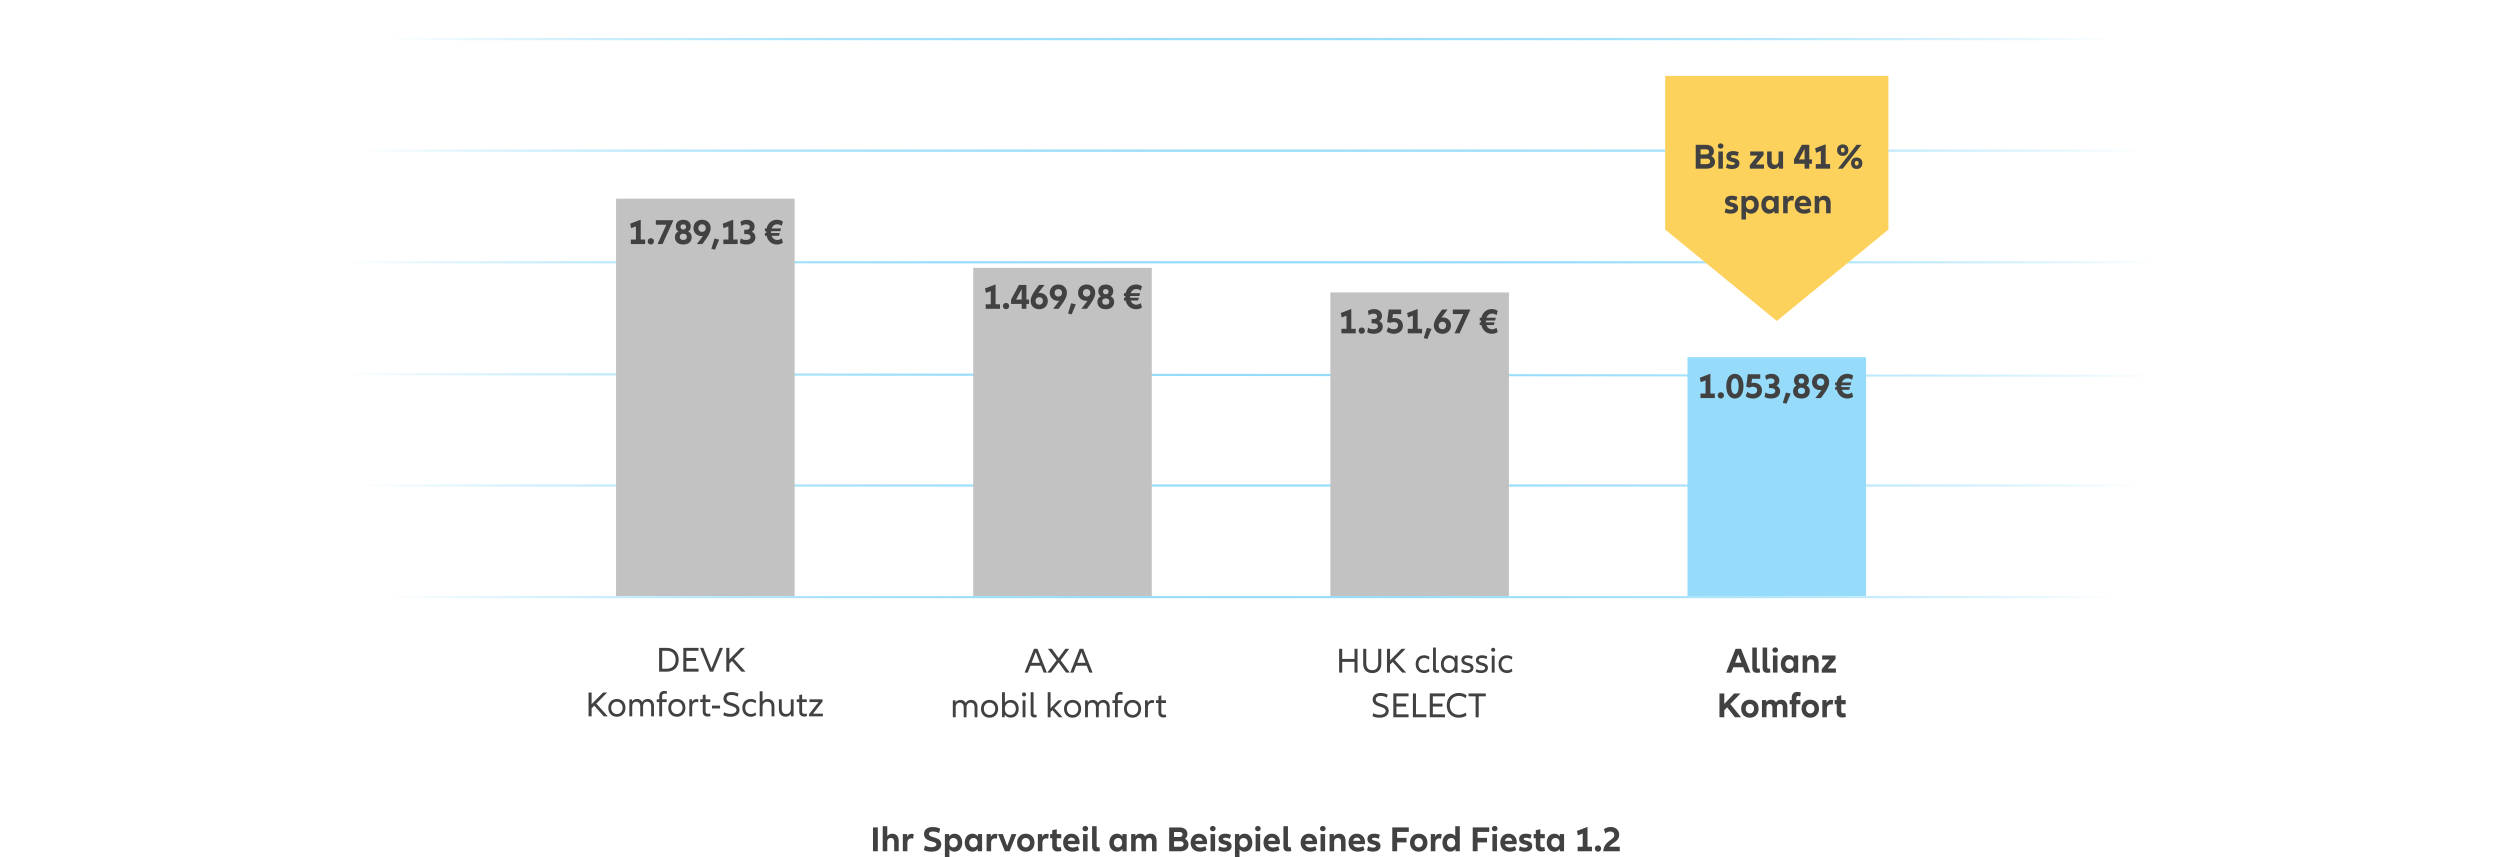<svg xmlns="http://www.w3.org/2000/svg" width="1120" height="384" xmlns:v="https://vecta.io/nano"><defs><radialGradient id="A" cx="561.5" cy="125.5" fx="561.5" fy="125.5" r="406.837" gradientUnits="userSpaceOnUse"><stop offset="0" stop-color="#96dcfa" stop-opacity=".15"/><stop offset="0" stop-color="#96dcfa" stop-opacity=".161"/><stop offset="0" stop-color="#96dcfa" stop-opacity=".197"/><stop offset="0" stop-color="#96dcfa" stop-opacity=".258"/><stop offset="0" stop-color="#96dcfa" stop-opacity=".345"/><stop offset="0" stop-color="#96dcfa" stop-opacity=".456"/><stop offset="0" stop-color="#96dcfa" stop-opacity=".594"/><stop offset="0" stop-color="#96dcfa" stop-opacity=".757"/><stop offset="0" stop-color="#96dcfa" stop-opacity=".941"/><stop offset="0" stop-color="#96dcfa"/><stop offset=".199" stop-color="#96dcfa" stop-opacity=".989"/><stop offset=".334" stop-color="#96dcfa" stop-opacity=".953"/><stop offset=".45" stop-color="#96dcfa" stop-opacity=".892"/><stop offset=".555" stop-color="#96dcfa" stop-opacity=".805"/><stop offset=".654" stop-color="#96dcfa" stop-opacity=".694"/><stop offset=".747" stop-color="#96dcfa" stop-opacity=".556"/><stop offset=".836" stop-color="#96dcfa" stop-opacity=".393"/><stop offset=".919" stop-color="#96dcfa" stop-opacity=".209"/><stop offset="1" stop-color="#96dcfa" stop-opacity="0"/></radialGradient><symbol id="B" viewBox="0 0 1123 369.039"><g stroke="none"><path d="M0 0h1123v1H0V0zm0 251h1123v-1H0v1zm0-100.04L1122.999 152v-.96L0 150v.96zM0 101h1123v-1H0v1zm0-50h1123v-1H0v1zm0 150h1123v-1H0v1z" fill="url(#A)"/><path d="M277 72h80v178h-80zm160 31h80v147h-80zm160 11h80v136h-80z" fill="#c2c2c2"/><path fill="#96dcfa" d="M757 143h80v107h-80z"/><g fill="#414141"><path d="M290.031 90.303v2.033h-6.418v-2.033h2.273v-5.891l-2.145.816-.432-2.001 4.594-1.76h.145v8.835h1.984zm1.15.817c0-.816.576-1.393 1.393-1.393.8 0 1.393.576 1.393 1.393a1.35 1.35 0 0 1-1.393 1.393c-.816 0-1.393-.592-1.393-1.393zm6.64 1.216h-2.241l3.938-8.644h-4.706v-2.033h7.875l-4.866 10.676zm13.042-3.089c0 2.001-1.424 3.281-3.746 3.281s-3.745-1.28-3.745-3.281c0-1.072.448-2.017 1.601-2.529-.849-.512-1.185-1.345-1.185-2.257 0-1.809 1.216-2.978 3.329-2.978s3.33 1.168 3.33 2.978c0 .912-.336 1.745-1.185 2.257 1.152.512 1.601 1.457 1.601 2.529zm-2.161-.144c0-.864-.576-1.393-1.585-1.393s-1.584.528-1.584 1.393c0 .896.592 1.393 1.584 1.393s1.585-.496 1.585-1.393zm-2.817-4.434c0 .704.448 1.136 1.232 1.136s1.233-.432 1.233-1.136c0-.72-.433-1.152-1.233-1.152s-1.232.432-1.232 1.152zm13.474.512c0 2.065-1.409 4.114-3.713 7.155h-2.465l2.769-3.618a3 3 0 0 1-.544.048c-2.209 0-3.713-1.473-3.713-3.585 0-2.193 1.568-3.713 3.841-3.713s3.826 1.521 3.826 3.713zm-3.841 1.681c.992 0 1.665-.688 1.665-1.681 0-.977-.672-1.681-1.665-1.681-.977 0-1.649.704-1.649 1.681 0 .992.672 1.681 1.649 1.681zm4.174 7.603l1.408-4.61 2.097.496-1.873 4.498-1.632-.384zm11.779-4.162v2.033h-6.418v-2.033h2.273v-5.891l-2.145.816-.432-2.001 4.594-1.76h.145v8.835h1.984zm7.936-.992c0 1.969-1.601 3.217-4.066 3.217-1.152 0-2.128-.24-2.897-.72l.4-2.017c.576.432 1.36.704 2.369.704 1.265 0 2.017-.48 2.017-1.312s-.736-1.329-2.033-1.329h-.784v-1.92h.784c1.089 0 1.681-.448 1.681-1.201s-.592-1.216-1.585-1.216c-.88 0-1.633.304-2.177.704l-.384-1.889c.769-.544 1.777-.849 2.817-.849 2.081 0 3.505 1.201 3.505 3.042 0 .96-.384 1.809-1.312 2.305 1.2.496 1.665 1.441 1.665 2.481zm11.8.48l.528 1.937c-.688.512-1.601.8-2.625.8-2.353 0-4.129-1.488-4.674-3.889h-.768V87.39h.608c-.016-.128-.016-.256-.016-.384l.016-.416h-.608v-1.249h.768c.561-2.401 2.321-3.874 4.674-3.874 1.024 0 1.937.288 2.625.816l-.528 1.921c-.592-.464-1.297-.704-2.017-.704-1.185 0-2.065.688-2.481 1.841h4.194l-.336 1.249h-4.113c-.016.128-.016.272-.016.416l.016.384h3.89l-.353 1.249h-3.297c.417 1.168 1.312 1.856 2.497 1.856.705 0 1.425-.256 2.017-.704zm97.796 29.512v2.033h-6.418v-2.033h2.273v-5.891l-2.145.816-.432-2.001 4.594-1.76h.144v8.835h1.985zm1.31.817c0-.816.576-1.393 1.393-1.393.8 0 1.393.576 1.393 1.393a1.35 1.35 0 0 1-1.393 1.393c-.816 0-1.393-.592-1.393-1.393zm11.714-2.914v1.953h-1.2v2.177h-2.113v-2.177h-4.754v-1.953l3.521-6.546h3.346v6.546h1.2zm-3.313 0V112.5l-2.529 4.706h2.529zm11.698.609c0 2.193-1.569 3.713-3.842 3.713s-3.825-1.521-3.825-3.713c0-2.065 1.408-4.114 3.713-7.155h2.465l-2.769 3.617a2.99 2.99 0 0 1 .544-.048c2.208 0 3.713 1.473 3.713 3.585zm-2.177 0c0-.992-.672-1.681-1.649-1.681-.992 0-1.665.688-1.665 1.681 0 .977.672 1.681 1.665 1.681.977 0 1.649-.704 1.649-1.681zm10.737-3.634c0 2.065-1.409 4.114-3.713 7.155h-2.465l2.769-3.618a3 3 0 0 1-.544.048c-2.209 0-3.713-1.473-3.713-3.585 0-2.193 1.568-3.713 3.841-3.713s3.826 1.521 3.826 3.713zm-3.841 1.681c.992 0 1.665-.688 1.665-1.681 0-.977-.672-1.681-1.665-1.681-.977 0-1.649.704-1.649 1.681 0 .992.672 1.681 1.649 1.681zm4.333 7.603l1.408-4.61 2.097.496-1.873 4.498-1.632-.384zm12.18-9.284c0 2.065-1.409 4.114-3.714 7.155h-2.465l2.769-3.618a3 3 0 0 1-.544.048c-2.209 0-3.713-1.473-3.713-3.585 0-2.193 1.568-3.713 3.841-3.713s3.826 1.521 3.826 3.713zm-3.842 1.681c.992 0 1.665-.688 1.665-1.681 0-.977-.672-1.681-1.665-1.681-.977 0-1.649.704-1.649 1.681 0 .992.672 1.681 1.649 1.681zm12.338 2.385c0 2.001-1.424 3.281-3.746 3.281s-3.745-1.28-3.745-3.281c0-1.072.448-2.017 1.601-2.529-.849-.512-1.185-1.345-1.185-2.257 0-1.809 1.216-2.978 3.329-2.978s3.33 1.168 3.33 2.978c0 .912-.336 1.745-1.185 2.257 1.152.512 1.601 1.457 1.601 2.529zm-2.161-.144c0-.864-.576-1.393-1.585-1.393s-1.584.528-1.584 1.393c0 .896.592 1.393 1.584 1.393s1.585-.496 1.585-1.393zm-2.817-4.434c0 .704.448 1.136 1.232 1.136s1.233-.432 1.233-1.136c0-.72-.433-1.152-1.233-1.152s-1.232.432-1.232 1.152zm16.914 5.122l.528 1.937c-.688.512-1.601.8-2.625.8-2.353 0-4.129-1.488-4.674-3.889h-.768v-1.249h.608c-.016-.128-.016-.256-.016-.384l.016-.416h-.608v-1.249h.768c.561-2.401 2.321-3.874 4.674-3.874 1.024 0 1.937.288 2.625.816l-.528 1.921c-.592-.464-1.297-.704-2.017-.704-1.185 0-2.065.688-2.481 1.841h4.194l-.336 1.249h-4.113c-.016.128-.016.272-.016.416l.016.384h3.89l-.353 1.249h-3.297c.417 1.168 1.312 1.856 2.497 1.856.705 0 1.425-.256 2.017-.704zm96.296 11.512v2.033h-6.418v-2.033h2.273v-5.891l-2.145.816-.432-2.001 4.594-1.76h.144v8.835h1.985zm1.309.817c0-.816.576-1.393 1.393-1.393.8 0 1.393.576 1.393 1.393a1.35 1.35 0 0 1-1.393 1.393c-.816 0-1.393-.592-1.393-1.393zm10.786-1.809c0 1.969-1.601 3.217-4.066 3.217-1.152 0-2.128-.24-2.897-.72l.4-2.017c.576.432 1.36.704 2.369.704 1.265 0 2.017-.48 2.017-1.312s-.736-1.329-2.033-1.329h-.784v-1.92h.784c1.089 0 1.681-.448 1.681-1.201s-.592-1.216-1.585-1.216c-.88 0-1.633.304-2.177.704l-.384-1.889c.769-.544 1.777-.849 2.817-.849 2.081 0 3.505 1.201 3.505 3.042 0 .96-.384 1.809-1.312 2.305 1.2.496 1.665 1.441 1.665 2.481zm1.71 2.145l.784-1.937c.704.641 1.537.96 2.417.96 1.216 0 1.953-.624 1.953-1.648 0-.993-.656-1.537-1.937-1.537-.625 0-1.073.128-1.585.384l-1.36-.432.704-5.586h5.586v2.033h-3.697l-.256 1.921c.304-.096.656-.128 1.024-.128 2.193 0 3.698 1.376 3.698 3.409 0 2.145-1.665 3.633-4.034 3.633-1.249 0-2.385-.368-3.297-1.072zm15.923-1.153v2.033h-6.418v-2.033h2.273v-5.891l-2.145.816-.432-2.001 4.594-1.76h.145v8.835h1.984zm.733 4.162l1.408-4.61 2.097.496-1.873 4.498-1.632-.384zm12.195-5.65c0 2.193-1.569 3.713-3.842 3.713s-3.825-1.521-3.825-3.713c0-2.065 1.408-4.114 3.713-7.155h2.465l-2.769 3.617a2.99 2.99 0 0 1 .544-.048c2.208 0 3.713 1.473 3.713 3.585zm-2.177 0c0-.992-.672-1.681-1.649-1.681-.992 0-1.665.688-1.665 1.681 0 .977.672 1.681 1.665 1.681.977 0 1.649-.704 1.649-1.681zm6.03 3.521h-2.241l3.938-8.644h-4.706v-2.033h7.875l-4.866 10.676zm16.562-2.545l.528 1.937c-.688.512-1.601.8-2.625.8-2.353 0-4.129-1.488-4.674-3.889h-.768v-1.249h.608c-.016-.128-.016-.256-.016-.384l.016-.416h-.608v-1.249h.768c.561-2.401 2.321-3.874 4.674-3.874 1.024 0 1.937.288 2.625.816l-.528 1.921c-.592-.464-1.297-.704-2.017-.704-1.185 0-2.065.688-2.481 1.841h4.194l-.336 1.249h-4.113c-.016.128-.016.272-.016.416l.016.384h3.89l-.353 1.249h-3.297c.417 1.168 1.312 1.856 2.497 1.856.705 0 1.425-.256 2.017-.704zm97.794 29.512v2.033h-6.418v-2.033h2.273v-5.891l-2.145.816-.432-2.001 4.594-1.76h.145v8.835h1.984zm1.31.817c0-.816.576-1.393 1.393-1.393.8 0 1.393.576 1.393 1.393a1.35 1.35 0 0 1-1.393 1.393c-.816 0-1.393-.592-1.393-1.393zm3.84-4.114c0-3.377 1.457-5.522 3.841-5.522s3.842 2.145 3.842 5.522-1.457 5.522-3.842 5.522-3.841-2.145-3.841-5.522zm5.506 0c0-2.193-.592-3.489-1.665-3.489s-1.665 1.296-1.665 3.489.592 3.489 1.665 3.489 1.665-1.296 1.665-3.489zm3.15 4.45l.784-1.937c.704.641 1.537.96 2.417.96 1.216 0 1.953-.624 1.953-1.648 0-.993-.656-1.537-1.937-1.537-.625 0-1.073.128-1.585.384l-1.36-.432.704-5.586h5.586v2.033h-3.697l-.256 1.921c.304-.096.656-.128 1.024-.128 2.193 0 3.698 1.376 3.698 3.409 0 2.145-1.665 3.633-4.034 3.633-1.249 0-2.385-.368-3.297-1.072zm15.442-2.145c0 1.969-1.601 3.217-4.066 3.217-1.152 0-2.128-.24-2.897-.72l.4-2.017c.576.432 1.36.704 2.369.704 1.265 0 2.017-.48 2.017-1.312s-.736-1.329-2.033-1.329h-.784v-1.92h.784c1.089 0 1.681-.448 1.681-1.201s-.592-1.216-1.585-1.216c-.88 0-1.633.304-2.177.704l-.384-1.889c.769-.544 1.777-.849 2.817-.849 2.081 0 3.505 1.201 3.505 3.042 0 .96-.384 1.809-1.312 2.305 1.2.496 1.665 1.441 1.665 2.481zm1.213 5.154l1.408-4.61 2.097.496-1.873 4.498-1.632-.384zm12.099-5.218c0 2.001-1.424 3.281-3.746 3.281s-3.745-1.28-3.745-3.281c0-1.072.448-2.017 1.601-2.529-.849-.512-1.185-1.345-1.185-2.257 0-1.809 1.216-2.978 3.329-2.978s3.33 1.168 3.33 2.978c0 .912-.336 1.745-1.185 2.257 1.152.512 1.601 1.457 1.601 2.529zm-2.161-.144c0-.864-.576-1.393-1.585-1.393s-1.584.528-1.584 1.393c0 .896.592 1.393 1.584 1.393s1.585-.496 1.585-1.393zm-2.817-4.434c0 .704.448 1.136 1.232 1.136s1.233-.432 1.233-1.136c0-.72-.433-1.152-1.233-1.152s-1.232.432-1.232 1.152zm13.635.512c0 2.065-1.409 4.114-3.713 7.155h-2.465l2.769-3.618a3 3 0 0 1-.544.048c-2.209 0-3.713-1.473-3.713-3.585 0-2.193 1.568-3.713 3.841-3.713s3.826 1.521 3.826 3.713zm-3.841 1.681c.992 0 1.665-.688 1.665-1.681 0-.977-.672-1.681-1.665-1.681-.977 0-1.649.704-1.649 1.681 0 .992.672 1.681 1.649 1.681zm14.081 2.929l.528 1.937c-.688.512-1.601.8-2.625.8-2.353 0-4.129-1.488-4.674-3.889h-.768v-1.249h.608c-.016-.128-.016-.256-.016-.384l.016-.416h-.608v-1.249h.768c.561-2.401 2.321-3.874 4.674-3.874 1.024 0 1.937.288 2.625.816l-.528 1.921c-.592-.464-1.297-.704-2.017-.704-1.185 0-2.065.688-2.481 1.841h4.194l-.336 1.249h-4.113c-.016.128-.016.272-.016.416l.016.384h3.89l-.353 1.249h-3.297c.417 1.168 1.312 1.856 2.497 1.856.705 0 1.425-.256 2.017-.704zm-48.722 123.128h-4.418l-.928 2.417h-2.289l4.209-10.676h2.433l4.21 10.676H782.9l-.928-2.417zm-.785-2.049l-1.424-3.746-1.425 3.746h2.849zm6.878-6.77v8.611c0 .592.24.848.736.848a1.35 1.35 0 0 0 .528-.112l.208 1.761c-.304.128-.8.208-1.36.208-1.473 0-2.145-.688-2.145-2.337V273.1h2.033zm4.624 0v8.611c0 .592.24.848.736.848a1.35 1.35 0 0 0 .528-.112l.208 1.761c-.304.128-.8.208-1.36.208-1.473 0-2.145-.688-2.145-2.337V273.1h2.033zm2.367 1.104c0-.704.512-1.184 1.232-1.184.752 0 1.249.48 1.249 1.184 0 .688-.496 1.168-1.249 1.168-.72 0-1.232-.48-1.232-1.168zm2.257 2.433v7.699h-2.033v-7.699h2.033zm1.503 3.857c0-2.385 1.409-4.018 3.441-4.018.96 0 1.793.384 2.417 1.249v-1.088h1.905v7.699h-1.905v-1.072c-.624.864-1.457 1.249-2.417 1.249-2.033 0-3.441-1.649-3.441-4.018zm5.73 0c0-1.312-.688-2.097-1.793-2.097-1.136 0-1.905.849-1.905 2.097 0 1.233.769 2.097 1.905 2.097 1.104 0 1.793-.784 1.793-2.097zm11.201-.671v4.514h-2.033v-4.082c0-1.265-.496-1.857-1.488-1.857s-1.601.656-1.601 1.809v4.13h-2.033v-7.699h1.905v1.201c.496-.928 1.393-1.361 2.401-1.361 1.809 0 2.849 1.233 2.849 3.346zm7.744 2.656v1.857h-6.339v-1.569l3.458-4.257h-3.297v-1.873h6.019v1.585l-3.441 4.257h3.602zm-48.744 17.407l-1.249 1.296v3.153h-2.177v-10.676h2.177v4.674l4.418-4.674h2.849l-4.578 4.738 4.834 5.938h-2.769l-3.505-4.45zm6.302.608c0-2.385 1.601-4.018 3.906-4.018 2.321 0 3.89 1.633 3.89 4.018 0 2.369-1.569 4.018-3.89 4.018-2.305 0-3.906-1.649-3.906-4.018zm5.762 0c0-1.248-.768-2.097-1.856-2.097-1.104 0-1.873.849-1.873 2.097 0 1.233.769 2.097 1.873 2.097 1.088 0 1.856-.864 1.856-2.097zm14.931-.8v4.642h-2.033v-4.209c0-1.185-.4-1.729-1.248-1.729-.88 0-1.393.561-1.393 1.553v4.386h-2.033v-4.209c0-1.185-.432-1.729-1.28-1.729s-1.361.561-1.361 1.553v4.386h-2.033v-7.699h1.905v1.024c.448-.816 1.265-1.185 2.193-1.185 1.008 0 1.761.433 2.193 1.233.48-.849 1.376-1.233 2.369-1.233 1.712 0 2.721 1.185 2.721 3.217zm3.996-3.057h1.825v1.873h-1.825v5.826h-2.033v-5.826h-.944v-1.873h.944v-1.008c0-1.681.896-2.657 2.561-2.657.544 0 1.104.096 1.537.288l-.32 1.729c-.272-.096-.576-.16-.848-.16-.576 0-.896.32-.896 1.008v.8zm2.367 3.857c0-2.385 1.601-4.018 3.906-4.018 2.321 0 3.89 1.633 3.89 4.018 0 2.369-1.569 4.018-3.89 4.018-2.305 0-3.906-1.649-3.906-4.018zm5.762 0c0-1.248-.768-2.097-1.856-2.097-1.104 0-1.873.849-1.873 2.097 0 1.233.769 2.097 1.873 2.097 1.088 0 1.856-.864 1.856-2.097zm8.432-3.777l-.289 2.001c-.256-.096-.528-.144-.816-.144-1.057 0-1.745.688-1.745 2.161v3.602h-2.033v-7.699h1.905v1.376c.4-1.008 1.073-1.488 1.985-1.488.336 0 .672.064.993.192zm5.679 7.427c-.496.192-1.136.288-1.648.288-1.601 0-2.481-.929-2.481-2.561v-3.361h-.944v-1.873h.944v-1.745l2.033-.416v2.161h2.001v1.873h-2.001v3.025c0 .736.352 1.024.96 1.024.304 0 .592-.064.848-.16l.288 1.745zM609.173 273.66v10.676h-1.36v-4.818h-5.506v4.818h-1.376V273.66h1.376v4.546h5.506v-4.546h1.36zm2.54 6.531v-6.531h1.376v6.371c0 2.145.849 3.185 2.689 3.185 1.809 0 2.657-1.04 2.657-3.185v-6.371h1.377v6.531c0 2.705-1.393 4.337-4.034 4.337-2.657 0-4.066-1.632-4.066-4.337zm13.202-.641l-1.185 1.201v3.585h-1.376V273.66h1.376v5.218l5.154-5.218h1.841l-4.898 4.978 5.154 5.698h-1.809l-4.258-4.786zm10.318.977c0-2.401 1.553-3.954 3.793-3.954.928 0 1.777.272 2.401.769l-.304 1.2c-.576-.496-1.328-.752-2.081-.752-1.537 0-2.529 1.073-2.529 2.737 0 1.681.993 2.769 2.529 2.769.752 0 1.521-.272 2.081-.752l.304 1.185c-.624.512-1.473.785-2.401.785-2.241 0-3.793-1.569-3.793-3.986zm9.04-7.427v9.251c0 .625.256.88.768.88.192 0 .384-.032.528-.08l.144 1.104c-.24.112-.592.16-.993.16-1.184 0-1.729-.544-1.729-1.841v-9.476h1.281zm2.256 7.427c0-2.337 1.457-3.954 3.538-3.954a3.26 3.26 0 0 1 2.721 1.376v-1.216h1.201v7.603h-1.201v-1.216a3.26 3.26 0 0 1-2.721 1.376c-2.081 0-3.538-1.617-3.538-3.97zm6.178 0c0-1.697-.976-2.737-2.401-2.737-1.488 0-2.497 1.121-2.497 2.737 0 1.633 1.009 2.753 2.497 2.753 1.425 0 2.401-1.04 2.401-2.753zm3.23 2.256c.625.352 1.329.528 2.097.528 1.12 0 1.792-.416 1.792-1.057 0-1.568-4.098-.656-4.098-3.505 0-1.393 1.024-2.177 2.721-2.177.88 0 1.745.192 2.321.512l-.288 1.201c-.592-.336-1.329-.512-2.017-.512-.977 0-1.457.368-1.457.96 0 1.681 4.098.72 4.098 3.441 0 1.472-1.185 2.337-3.073 2.337-.944 0-1.793-.192-2.417-.528l.32-1.201zm6.495 0c.625.352 1.329.528 2.097.528 1.12 0 1.792-.416 1.792-1.057 0-1.568-4.098-.656-4.098-3.505 0-1.393 1.024-2.177 2.721-2.177.88 0 1.745.192 2.321.512l-.288 1.201c-.592-.336-1.329-.512-2.017-.512-.977 0-1.457.368-1.457.96 0 1.681 4.098.72 4.098 3.441 0 1.472-1.185 2.337-3.073 2.337-.944 0-1.793-.192-2.417-.528l.32-1.201zm6.608-8.675c0-.528.368-.896.912-.896.528 0 .896.368.896.896s-.368.896-.896.896c-.544 0-.912-.368-.912-.896zm1.553 2.625v7.603h-1.281v-7.603h1.281zm1.759 3.794c0-2.401 1.553-3.954 3.793-3.954.928 0 1.777.272 2.401.769l-.304 1.2c-.576-.496-1.328-.752-2.081-.752-1.537 0-2.529 1.073-2.529 2.737 0 1.681.993 2.769 2.529 2.769.752 0 1.521-.272 2.081-.752l.304 1.185c-.624.512-1.473.785-2.401.785-2.241 0-3.793-1.569-3.793-3.986zm-56.143 21.968c.848.496 1.809.736 2.849.736 1.713 0 2.721-.752 2.721-1.745 0-2.385-5.811-1.36-5.811-5.042 0-1.825 1.345-2.977 3.602-2.977 1.185 0 2.337.288 3.105.72l-.32 1.36c-.833-.512-1.809-.768-2.753-.768-1.553 0-2.257.688-2.257 1.584 0 2.529 5.794 1.489 5.794 5.058 0 1.905-1.568 3.105-4.065 3.105-1.249 0-2.337-.24-3.186-.688l.32-1.345zm10.384-7.523v3.233h4.322v1.312h-4.322v3.505h5.442v1.312h-6.819v-10.676h6.819v1.312h-5.442zm7.392-1.312h1.376v9.364h4.626v1.312h-6.002V293.66zm8.928 1.312v3.233h4.322v1.312h-4.322v3.505h5.442v1.312h-6.819v-10.676h6.819v1.312h-5.442zm6.239 4.034c0-3.361 2.225-5.538 5.41-5.538 1.361 0 2.593.384 3.458 1.04l-.4 1.297c-.849-.672-1.937-1.024-3.058-1.024-2.465 0-4.049 1.696-4.049 4.226s1.584 4.209 4.049 4.209c1.121 0 2.209-.352 3.058-1.008l.4 1.281c-.864.672-2.097 1.04-3.458 1.04-3.185 0-5.41-2.177-5.41-5.522zm17.491-4.034h-3.185v9.364h-1.377v-9.364h-3.169v-1.312h7.731v1.312zm-199.256-13.709h-4.738l-1.201 3.073h-1.44l4.209-10.676h1.585l4.209 10.676h-1.44l-1.185-3.073zm-.512-1.312l-1.856-4.802-1.873 4.802h3.729zm11.712 4.385l-3.33-4.546-3.345 4.546h-1.745l4.194-5.538-3.89-5.138h1.745l3.041 4.129 3.025-4.129h1.729l-3.857 5.138 4.162 5.538h-1.729zm9.264-3.073h-4.738l-1.201 3.073h-1.44l4.209-10.676h1.585l4.209 10.676h-1.44l-1.185-3.073zm-.512-1.312l-1.856-4.802-1.873 4.802h3.729zm-48.446 19.839v4.546h-1.28v-4.338c0-1.504-.705-2.209-1.777-2.209-1.121 0-1.825.785-1.825 2.129v4.418h-1.28v-4.338c0-1.504-.688-2.209-1.793-2.209s-1.792.785-1.792 2.129v4.418h-1.281v-7.603h1.201v1.024c.48-.816 1.296-1.185 2.241-1.185 1.057 0 1.889.496 2.337 1.409.48-.96 1.393-1.409 2.449-1.409 1.648 0 2.801 1.185 2.801 3.217zm1.595.737c0-2.337 1.553-3.954 3.841-3.954 2.273 0 3.826 1.617 3.826 3.954 0 2.369-1.553 3.986-3.826 3.986-2.289 0-3.841-1.617-3.841-3.986zm6.387 0c0-1.617-1.057-2.737-2.545-2.737-1.521 0-2.561 1.121-2.561 2.737 0 1.633 1.041 2.769 2.561 2.769 1.489 0 2.545-1.136 2.545-2.769zm10.497 0c0 2.353-1.457 3.97-3.553 3.97a3.23 3.23 0 0 1-2.705-1.376v1.216h-1.201v-11.236h1.281v4.738a3.21 3.21 0 0 1 2.625-1.265c2.097 0 3.553 1.617 3.553 3.954zm-1.28 0c0-1.617-1.024-2.737-2.497-2.737-1.441 0-2.401 1.041-2.401 2.737 0 1.713.96 2.753 2.401 2.753 1.473 0 2.497-1.12 2.497-2.753zm2.764-6.419c0-.528.368-.896.912-.896.528 0 .896.368.896.896s-.368.896-.896.896c-.544 0-.912-.368-.912-.896zm1.553 2.625v7.603h-1.281v-7.603h1.281zm3.616-3.633v9.251c0 .625.256.88.768.88.192 0 .384-.032.528-.08l.144 1.104c-.24.112-.592.16-.993.16-1.184 0-1.729-.544-1.729-1.841v-9.476h1.281zm8.448 8.003l-.816.849v2.385h-1.281v-11.236h1.281v7.187l3.473-3.553h1.665l-3.457 3.505 3.713 4.098h-1.665l-2.914-3.233zm5.215-.576c0-2.337 1.553-3.954 3.841-3.954 2.273 0 3.826 1.617 3.826 3.954 0 2.369-1.553 3.986-3.826 3.986-2.289 0-3.841-1.617-3.841-3.986zm6.387 0c0-1.617-1.057-2.737-2.545-2.737-1.521 0-2.561 1.121-2.561 2.737 0 1.633 1.041 2.769 2.561 2.769 1.489 0 2.545-1.136 2.545-2.769zm14.065-.737v4.546h-1.28v-4.338c0-1.504-.705-2.209-1.777-2.209-1.121 0-1.825.785-1.825 2.129v4.418h-1.28v-4.338c0-1.504-.688-2.209-1.793-2.209s-1.792.785-1.792 2.129v4.418h-1.281v-7.603h1.201v1.024c.48-.816 1.296-1.185 2.241-1.185 1.057 0 1.889.496 2.337 1.409.48-.96 1.393-1.409 2.449-1.409 1.648 0 2.801 1.185 2.801 3.217zm3.644-3.057h2.081v1.216h-2.081v6.387h-1.281v-6.387h-1.136v-1.216h1.136v-1.312c0-1.553.8-2.449 2.289-2.449.432 0 .849.08 1.201.208l-.208 1.137c-.272-.112-.577-.16-.865-.16-.736 0-1.136.368-1.136 1.361v1.216zm2.768 3.794c0-2.337 1.553-3.954 3.841-3.954 2.273 0 3.826 1.617 3.826 3.954 0 2.369-1.553 3.986-3.826 3.986-2.289 0-3.841-1.617-3.841-3.986zm6.387 0c0-1.617-1.057-2.737-2.545-2.737-1.521 0-2.561 1.121-2.561 2.737 0 1.633 1.041 2.769 2.561 2.769 1.489 0 2.545-1.136 2.545-2.769zm7.134-3.746l-.176 1.265c-.24-.08-.496-.128-.752-.128-1.153 0-1.889.736-1.889 2.321v4.098h-1.281v-7.603h1.201v1.216c.432-.896 1.104-1.329 2.017-1.329.32 0 .608.048.88.16zm5.392 7.427c-.4.16-.833.224-1.265.224-1.424 0-2.209-.816-2.209-2.273v-4.21h-1.136v-1.216h1.136v-1.921l1.281-.256v2.177h2.097v1.216h-2.097v4.066c0 .864.4 1.2 1.088 1.2.32 0 .625-.048.913-.16l.192 1.152zm-129.189 49.483v10.676h-2.177v-10.676h2.177zm9.346 6.163v4.514h-2.033v-4.082c0-1.265-.496-1.857-1.488-1.857s-1.601.656-1.601 1.809v4.13h-2.033v-11.236h2.033v4.53c.512-.785 1.345-1.153 2.273-1.153 1.809 0 2.849 1.233 2.849 3.346zm6.734-3.106l-.288 2.001c-.256-.096-.528-.144-.816-.144-1.057 0-1.745.688-1.745 2.161v3.602h-2.033v-7.699h1.905v1.376c.4-1.008 1.073-1.488 1.985-1.488a2.67 2.67 0 0 1 .992.192zm5.039 5.058c.864.48 1.825.736 2.865.736 1.393 0 2.241-.512 2.241-1.216 0-1.793-5.522-.865-5.522-4.658 0-2 1.473-3.153 3.905-3.153 1.281 0 2.497.272 3.313.736l-.496 2.001c-.833-.48-1.809-.72-2.721-.72-1.249 0-1.825.448-1.825 1.088 0 1.985 5.522.944 5.522 4.61 0 2.097-1.681 3.329-4.354 3.329-1.36 0-2.545-.272-3.425-.752l.496-2.001zm16.674-1.28c0 2.369-1.409 4.018-3.425 4.018a2.87 2.87 0 0 1-2.305-1.089v3.713h-2.033v-10.5h1.905v1.088c.625-.864 1.457-1.249 2.433-1.249 2.017 0 3.425 1.633 3.425 4.018zm-2.033 0c0-1.248-.769-2.097-1.905-2.097-1.104 0-1.793.784-1.793 2.097s.688 2.097 1.793 2.097c1.136 0 1.905-.864 1.905-2.097zm3.182 0c0-2.385 1.409-4.018 3.441-4.018.96 0 1.793.384 2.417 1.249v-1.088h1.905v7.699h-1.905v-1.072c-.624.864-1.457 1.249-2.417 1.249-2.033 0-3.441-1.649-3.441-4.018zm5.73 0c0-1.312-.688-2.097-1.793-2.097-1.136 0-1.905.849-1.905 2.097 0 1.233.769 2.097 1.905 2.097 1.104 0 1.793-.784 1.793-2.097zm8.928-3.778l-.288 2.001c-.256-.096-.528-.144-.816-.144-1.057 0-1.745.688-1.745 2.161v3.602h-2.033v-7.699h1.905v1.376c.4-1.008 1.073-1.488 1.985-1.488a2.67 2.67 0 0 1 .992.192z"/><path d="M456.341 356.668l-3.073 7.699h-2.081l-3.073-7.699h2.161l1.953 5.362 1.953-5.362h2.161zm.317 3.858c0-2.385 1.601-4.018 3.906-4.018 2.321 0 3.89 1.633 3.89 4.018 0 2.369-1.569 4.018-3.89 4.018-2.305 0-3.906-1.649-3.906-4.018zm5.762 0c0-1.248-.768-2.097-1.856-2.097-1.104 0-1.873.849-1.873 2.097 0 1.233.769 2.097 1.873 2.097 1.088 0 1.856-.864 1.856-2.097zm8.432-3.778l-.288 2.001c-.256-.096-.528-.144-.816-.144-1.057 0-1.745.688-1.745 2.161v3.602h-2.033v-7.699h1.905v1.376c.4-1.008 1.073-1.488 1.985-1.488a2.67 2.67 0 0 1 .992.192zm5.679 7.428c-.496.192-1.136.288-1.648.288-1.601 0-2.481-.929-2.481-2.561v-3.361h-.944v-1.873h.944v-1.745l2.033-.416v2.161h2.001v1.873h-2.001v3.025c0 .736.352 1.024.96 1.024.304 0 .592-.064.848-.16l.288 1.745zm8.065-3.01h-5.234c.256 1.008 1.072 1.521 2.209 1.521.784 0 1.617-.24 2.289-.624l.56 1.696c-.769.512-1.825.785-2.945.785-2.465 0-4.178-1.521-4.178-4.018 0-2.385 1.521-4.018 3.698-4.018 2.161 0 3.666 1.569 3.666 3.874 0 .304-.016.561-.064.785zm-5.25-1.473h3.297c-.128-.896-.72-1.44-1.617-1.44-.864 0-1.488.544-1.681 1.44zm6.639-5.458c0-.704.512-1.184 1.232-1.184.752 0 1.249.48 1.249 1.184 0 .688-.496 1.168-1.249 1.168-.72 0-1.232-.48-1.232-1.168zm2.257 2.433v7.699h-2.033v-7.699h2.033zm4.048-3.537v8.611c0 .592.24.848.736.848a1.35 1.35 0 0 0 .528-.112l.208 1.761c-.304.128-.8.208-1.36.208-1.473 0-2.145-.688-2.145-2.337v-8.979h2.033zm5.694 7.395c0-2.385 1.409-4.018 3.441-4.018.96 0 1.793.384 2.417 1.249v-1.088h1.905v7.699h-1.905v-1.072c-.624.864-1.457 1.249-2.417 1.249-2.033 0-3.441-1.649-3.441-4.018zm5.73 0c0-1.312-.688-2.097-1.793-2.097-1.136 0-1.905.849-1.905 2.097 0 1.233.769 2.097 1.905 2.097 1.104 0 1.793-.784 1.793-2.097zm15.428-.801v4.642h-2.033v-4.209c0-1.185-.4-1.729-1.248-1.729-.88 0-1.393.561-1.393 1.553v4.386h-2.033v-4.209c0-1.185-.432-1.729-1.28-1.729s-1.361.561-1.361 1.553v4.386h-2.033v-7.699h1.905v1.024c.448-.816 1.265-1.185 2.193-1.185 1.008 0 1.761.433 2.193 1.233.48-.849 1.376-1.233 2.369-1.233 1.712 0 2.721 1.185 2.721 3.217zm14.287 1.617c0 1.793-1.393 3.025-3.698 3.025h-4.946v-10.676h4.61c2.225 0 3.553 1.201 3.553 2.929 0 .896-.4 1.648-1.104 2.177 1.009.512 1.585 1.425 1.585 2.545zm-6.467-5.618v2.257h2.433c.864 0 1.376-.464 1.376-1.136 0-.656-.512-1.121-1.376-1.121h-2.433zm4.29 5.394c0-.736-.544-1.232-1.521-1.232h-2.769v2.449h2.769c.977 0 1.521-.496 1.521-1.217zm10.463.048h-5.234c.256 1.008 1.072 1.521 2.209 1.521.784 0 1.617-.24 2.289-.624l.56 1.696c-.769.512-1.825.785-2.945.785-2.465 0-4.178-1.521-4.178-4.018 0-2.385 1.521-4.018 3.698-4.018 2.161 0 3.666 1.569 3.666 3.874 0 .304-.016.561-.064.785zm-5.25-1.473h3.297c-.128-.896-.72-1.44-1.617-1.44-.864 0-1.488.544-1.681 1.44zm6.64-5.458c0-.704.512-1.184 1.232-1.184.752 0 1.249.48 1.249 1.184 0 .688-.496 1.168-1.249 1.168-.72 0-1.232-.48-1.232-1.168zm2.257 2.433v7.699h-2.033v-7.699h2.033zm1.87 5.474c.656.384 1.425.592 2.193.592.816 0 1.312-.288 1.312-.656 0-1.04-3.825-.32-3.825-3.185 0-1.537 1.12-2.385 2.993-2.385.96 0 1.889.208 2.561.544l-.528 1.745c-.608-.304-1.312-.48-1.969-.48-.705 0-1.024.224-1.024.56 0 1.137 3.825.336 3.825 3.137 0 1.584-1.296 2.513-3.345 2.513-1.041 0-1.969-.224-2.673-.576l.48-1.809zm14.788-1.616c0 2.369-1.409 4.018-3.425 4.018a2.87 2.87 0 0 1-2.305-1.089v3.713h-2.033v-10.5h1.905v1.088c.625-.864 1.457-1.249 2.433-1.249 2.017 0 3.425 1.633 3.425 4.018zm-2.033 0c0-1.248-.769-2.097-1.905-2.097-1.104 0-1.793.784-1.793 2.097s.688 2.097 1.793 2.097c1.136 0 1.905-.864 1.905-2.097zm3.309-6.291c0-.704.513-1.184 1.232-1.184.753 0 1.249.48 1.249 1.184 0 .688-.496 1.168-1.249 1.168-.72 0-1.232-.48-1.232-1.168zm2.257 2.433v7.699h-2.032v-7.699h2.032zm8.802 4.498h-5.234c.257 1.008 1.073 1.521 2.209 1.521.785 0 1.617-.24 2.289-.624l.561 1.696c-.769.512-1.825.785-2.945.785-2.465 0-4.178-1.521-4.178-4.018 0-2.385 1.521-4.018 3.697-4.018 2.161 0 3.666 1.569 3.666 3.874 0 .304-.017.561-.064.785zm-5.25-1.473h3.298c-.129-.896-.721-1.44-1.617-1.44-.864 0-1.488.544-1.681 1.44zm8.896-6.562v8.611c0 .592.24.848.736.848.192 0 .385-.048.528-.112l.208 1.761c-.304.128-.8.208-1.36.208-1.473 0-2.145-.688-2.145-2.337v-8.979H578zm12.993 8.035h-5.233c.256 1.008 1.072 1.521 2.208 1.521.785 0 1.617-.24 2.289-.624l.561 1.696c-.769.512-1.825.785-2.945.785-2.465 0-4.178-1.521-4.178-4.018 0-2.385 1.521-4.018 3.697-4.018 2.161 0 3.666 1.569 3.666 3.874 0 .304-.017.561-.064.785zm-5.25-1.473h3.298c-.129-.896-.721-1.44-1.617-1.44-.864 0-1.488.544-1.681 1.44zm6.639-5.458c0-.704.513-1.184 1.232-1.184.753 0 1.249.48 1.249 1.184 0 .688-.496 1.168-1.249 1.168-.72 0-1.232-.48-1.232-1.168zm2.257 2.433v7.699h-2.032v-7.699h2.032zm9.171 3.186v4.514h-2.032v-4.082c0-1.265-.496-1.857-1.489-1.857s-1.601.656-1.601 1.809v4.13h-2.032v-7.699h1.904v1.201c.496-.928 1.393-1.361 2.401-1.361 1.809 0 2.849 1.233 2.849 3.346zm8.639 1.312h-5.234c.257 1.008 1.073 1.521 2.209 1.521.785 0 1.617-.24 2.289-.624l.561 1.696c-.769.512-1.825.785-2.945.785-2.465 0-4.178-1.521-4.178-4.018 0-2.385 1.521-4.018 3.697-4.018 2.161 0 3.666 1.569 3.666 3.874 0 .304-.017.561-.064.785zm-5.25-1.473h3.298c-.129-.896-.721-1.44-1.617-1.44-.864 0-1.488.544-1.681 1.44zm6.719 2.449c.656.384 1.425.592 2.193.592.816 0 1.312-.288 1.312-.656 0-1.04-3.826-.32-3.826-3.185 0-1.537 1.121-2.385 2.993-2.385.961 0 1.889.208 2.562.544l-.528 1.745c-.608-.304-1.312-.48-1.969-.48-.704 0-1.024.224-1.024.56 0 1.137 3.825.336 3.825 3.137 0 1.584-1.296 2.513-3.345 2.513-1.041 0-1.969-.224-2.674-.576l.48-1.809zm12.993-6.418v2.657h4.226v2.033h-4.226v3.954h-2.177v-10.676h7.395v2.033h-5.218zm5.775 4.802c0-2.385 1.601-4.018 3.905-4.018 2.321 0 3.89 1.633 3.89 4.018 0 2.369-1.568 4.018-3.89 4.018-2.305 0-3.905-1.649-3.905-4.018zm5.763 0c0-1.248-.769-2.097-1.857-2.097-1.104 0-1.872.849-1.872 2.097 0 1.233.768 2.097 1.872 2.097 1.089 0 1.857-.864 1.857-2.097zm8.431-3.778l-.288 2.001a2.31 2.31 0 0 0-.816-.144c-1.057 0-1.745.688-1.745 2.161v3.602H642v-7.699h1.904v1.376c.4-1.008 1.072-1.488 1.985-1.488a2.67 2.67 0 0 1 .992.192zm8.098-3.617v11.236h-1.905v-1.072c-.624.864-1.456 1.249-2.417 1.249-2.033 0-3.441-1.649-3.441-4.018 0-2.385 1.408-4.018 3.441-4.018.896 0 1.681.336 2.289 1.089v-4.466h2.033zm-2.033 7.395c0-1.312-.688-2.097-1.793-2.097-1.137 0-1.904.849-1.904 2.097 0 1.233.768 2.097 1.904 2.097 1.104 0 1.793-.784 1.793-2.097zm10.014-4.802v2.657h4.226v2.033h-4.226v3.954h-2.177v-10.676h7.395v2.033h-5.218zm6.415-1.489c0-.704.513-1.184 1.232-1.184.753 0 1.249.48 1.249 1.184 0 .688-.496 1.168-1.249 1.168-.72 0-1.232-.48-1.232-1.168zm2.257 2.433v7.699H669.6v-7.699h2.032zm8.801 4.498h-5.234c.257 1.008 1.073 1.521 2.209 1.521.785 0 1.617-.24 2.289-.624l.561 1.696c-.769.512-1.825.785-2.945.785-2.465 0-4.178-1.521-4.178-4.018 0-2.385 1.521-4.018 3.697-4.018 2.161 0 3.666 1.569 3.666 3.874 0 .304-.017.561-.064.785zm-5.25-1.473h3.298c-.129-.896-.721-1.44-1.617-1.44-.864 0-1.488.544-1.681 1.44zm6.719 2.449c.656.384 1.425.592 2.193.592.816 0 1.312-.288 1.312-.656 0-1.04-3.826-.32-3.826-3.185 0-1.537 1.121-2.385 2.993-2.385.961 0 1.889.208 2.562.544l-.528 1.745c-.608-.304-1.312-.48-1.969-.48-.704 0-1.024.224-1.024.56 0 1.137 3.825.336 3.825 3.137 0 1.584-1.296 2.513-3.345 2.513-1.041 0-1.969-.224-2.674-.576l.48-1.809zm11.266 2.034c-.496.192-1.137.288-1.648.288-1.601 0-2.481-.929-2.481-2.561v-3.361h-.944v-1.873h.944v-1.745l2.033-.416v2.161h2.001v1.873h-2.001v3.025c0 .736.353 1.024.96 1.024.305 0 .593-.064.849-.16l.288 1.745zm.766-3.65c0-2.385 1.408-4.018 3.441-4.018a2.84 2.84 0 0 1 2.417 1.249v-1.088h1.905v7.699h-1.905v-1.072c-.624.864-1.456 1.249-2.417 1.249-2.033 0-3.441-1.649-3.441-4.018zm5.73 0c0-1.312-.688-2.097-1.793-2.097-1.137 0-1.904.849-1.904 2.097 0 1.233.768 2.097 1.904 2.097 1.104 0 1.793-.784 1.793-2.097zm14.528 1.809v2.033h-6.418v-2.033h2.272v-5.891l-2.145.816-.433-2.001 4.594-1.76h.145v8.835h1.984zm1.31.816c0-.816.576-1.393 1.393-1.393.8 0 1.393.576 1.393 1.393 0 .8-.593 1.393-1.393 1.393-.816 0-1.393-.592-1.393-1.393zm11.154-.816v2.033h-7.395c.4-4.946 4.946-4.85 4.946-7.299 0-.944-.641-1.521-1.777-1.521-.944 0-1.729.384-2.257.88l-.624-1.904c.784-.641 1.856-1.009 3.009-1.009 2.306 0 3.826 1.377 3.826 3.505 0 3.025-3.409 3.634-4.37 5.314h4.642z"/></g><path fill="#fdd25c" d="M747 85.856V17h100v68.856l-50 40.94-50-40.94z"/><path d="M769.325 55.526c0 1.793-1.393 3.025-3.698 3.025h-4.946V47.875h4.61c2.225 0 3.553 1.201 3.553 2.929 0 .896-.4 1.648-1.104 2.177 1.009.512 1.585 1.425 1.585 2.545zm-6.467-5.618v2.257h2.433c.864 0 1.376-.464 1.376-1.136 0-.656-.512-1.121-1.376-1.121h-2.433zm4.29 5.394c0-.736-.544-1.232-1.521-1.232h-2.769v2.449h2.769c.977 0 1.521-.496 1.521-1.217zm3.453-6.883c0-.704.512-1.184 1.232-1.184.752 0 1.249.48 1.249 1.184 0 .688-.496 1.168-1.249 1.168-.72 0-1.232-.48-1.232-1.168zm2.257 2.433v7.699h-2.033v-7.699h2.033zm1.871 5.474c.656.384 1.425.592 2.193.592.816 0 1.312-.288 1.312-.656 0-1.04-3.825-.32-3.825-3.185 0-1.537 1.12-2.385 2.993-2.385.96 0 1.889.208 2.561.544l-.528 1.745c-.608-.304-1.312-.48-1.969-.48-.705 0-1.024.224-1.024.56 0 1.137 3.825.336 3.825 3.137 0 1.584-1.296 2.513-3.345 2.513-1.041 0-1.969-.224-2.673-.576l.48-1.809zm16.53.368v1.857h-6.339v-1.569l3.458-4.257h-3.297v-1.873h6.019v1.585l-3.441 4.257h3.602zm8.56-5.842v7.699h-1.905V57.35c-.497.929-1.393 1.377-2.417 1.377-1.793 0-2.833-1.233-2.833-3.346v-4.53h2.033v4.098c0 1.249.496 1.857 1.488 1.857s1.601-.656 1.601-1.809v-4.146h2.033zm12.944 3.569v1.953h-1.2v2.177h-2.113v-2.177h-4.754v-1.953l3.521-6.546h3.346v6.546h1.2zm-3.313 0v-4.706l-2.529 4.706h2.529zm11.441 2.097v2.033h-6.418v-2.033h2.273v-5.891l-2.145.816-.432-2.001 4.594-1.76h.145v8.835h1.984zm3.133-6.258c0-1.568.96-2.561 2.529-2.561s2.529.993 2.529 2.561-.96 2.577-2.529 2.577-2.529-1.008-2.529-2.577zm10.933-2.385l-8.355 10.676h-2.209l8.355-10.676h2.209zm-7.555 2.385c0-.64-.288-1.024-.848-1.024-.544 0-.833.384-.833 1.024 0 .656.288 1.041.833 1.041.56 0 .848-.384.848-1.041zm2.865 5.858c0-1.553.96-2.545 2.529-2.545s2.529.992 2.529 2.545c0 1.585-.96 2.577-2.529 2.577s-2.529-.992-2.529-2.577zm3.377 0c0-.64-.288-1.024-.849-1.024-.544 0-.832.384-.832 1.024 0 .656.288 1.057.832 1.057.561 0 .849-.4.849-1.057zm-59.507 20.208c.656.384 1.425.592 2.193.592.816 0 1.312-.288 1.312-.656 0-1.04-3.825-.32-3.825-3.185 0-1.537 1.12-2.385 2.993-2.385.96 0 1.889.208 2.561.544l-.528 1.745c-.608-.304-1.312-.48-1.969-.48-.705 0-1.024.224-1.024.56 0 1.137 3.825.336 3.825 3.137 0 1.584-1.296 2.513-3.345 2.513-1.041 0-1.969-.224-2.673-.576l.48-1.809zm14.787-1.617c0 2.369-1.409 4.018-3.425 4.018a2.87 2.87 0 0 1-2.305-1.089v3.714h-2.033v-10.5h1.905v1.088c.625-.864 1.457-1.249 2.433-1.249 2.017 0 3.425 1.633 3.425 4.018zm-2.033 0c0-1.248-.769-2.097-1.905-2.097-1.104 0-1.793.784-1.793 2.097s.688 2.097 1.793 2.097c1.136 0 1.905-.864 1.905-2.097zm3.181 0c0-2.385 1.409-4.018 3.441-4.018.96 0 1.793.384 2.417 1.249v-1.088h1.905v7.699h-1.905v-1.072c-.624.864-1.457 1.249-2.417 1.249-2.033 0-3.441-1.649-3.441-4.018zm5.73 0c0-1.312-.688-2.097-1.793-2.097-1.136 0-1.905.849-1.905 2.097 0 1.233.769 2.097 1.905 2.097 1.104 0 1.793-.784 1.793-2.097zm8.929-3.777l-.289 2.001c-.256-.096-.528-.144-.816-.144-1.057 0-1.745.688-1.745 2.161v3.602h-2.033v-7.699h1.905v1.376c.4-1.008 1.073-1.488 1.985-1.488.336 0 .672.064.993.192zm7.632 4.418h-5.234c.256 1.008 1.072 1.521 2.209 1.521.784 0 1.617-.24 2.289-.624l.56 1.696c-.769.512-1.825.785-2.945.785-2.465 0-4.178-1.521-4.178-4.018 0-2.385 1.521-4.018 3.698-4.018 2.161 0 3.666 1.569 3.666 3.874 0 .304-.016.561-.064.785zm-5.25-1.473h3.297c-.128-.896-.72-1.44-1.617-1.44-.864 0-1.488.544-1.681 1.44zm14.018.16v4.514h-2.033v-4.082c0-1.265-.496-1.857-1.488-1.857s-1.601.656-1.601 1.809v4.13h-2.033v-7.699h1.905v1.201c.496-.928 1.393-1.361 2.401-1.361 1.809 0 2.849 1.233 2.849 3.346zM296.282 273.241h3.217c3.618 0 5.538 2.177 5.538 5.346s-1.92 5.33-5.538 5.33h-3.217v-10.676zm3.217 9.364c2.785 0 4.178-1.633 4.178-4.018 0-2.417-1.393-4.034-4.178-4.034h-1.841v8.051h1.841zm9.007-8.052v3.233h4.322v1.312h-4.322v3.505h5.442v1.312h-6.819v-10.676h6.819v1.312h-5.442zm16.387-1.312l-4.418 10.676h-1.457l-4.417-10.676h1.488l3.666 9.172 3.649-9.172h1.489zm4.046 5.89l-1.185 1.201v3.585h-1.376v-10.676h1.376v5.218l5.154-5.218h1.841l-4.898 4.978 5.154 5.698h-1.809l-4.258-4.786zm-61.711 20l-1.185 1.201v3.585h-1.376v-10.676h1.376v5.218l5.154-5.218h1.841l-4.898 4.978 5.154 5.698h-1.809l-4.258-4.786zm6.302.977c0-2.337 1.553-3.954 3.841-3.954 2.273 0 3.826 1.617 3.826 3.954 0 2.369-1.553 3.986-3.826 3.986-2.289 0-3.841-1.617-3.841-3.986zm6.387 0c0-1.617-1.057-2.737-2.545-2.737-1.521 0-2.561 1.121-2.561 2.737 0 1.633 1.041 2.769 2.561 2.769 1.489 0 2.545-1.136 2.545-2.769zm14.065-.737v4.546h-1.28v-4.338c0-1.504-.705-2.209-1.777-2.209-1.121 0-1.825.785-1.825 2.129v4.418h-1.28v-4.338c0-1.504-.688-2.209-1.793-2.209s-1.792.785-1.792 2.129v4.418h-1.281v-7.603h1.201v1.024c.48-.816 1.296-1.185 2.241-1.185 1.057 0 1.889.496 2.337 1.409.48-.96 1.393-1.409 2.449-1.409 1.648 0 2.801 1.185 2.801 3.217zm3.645-3.057h2.081v1.216h-2.081v6.387h-1.281v-6.387h-1.136v-1.216h1.136v-1.312c0-1.553.8-2.449 2.289-2.449.432 0 .849.08 1.201.208l-.208 1.137c-.272-.112-.577-.16-.865-.16-.736 0-1.136.368-1.136 1.361v1.216zm2.767 3.794c0-2.337 1.553-3.954 3.841-3.954 2.273 0 3.826 1.617 3.826 3.954 0 2.369-1.553 3.986-3.826 3.986-2.289 0-3.841-1.617-3.841-3.986zm6.387 0c0-1.617-1.057-2.737-2.545-2.737-1.521 0-2.561 1.121-2.561 2.737 0 1.633 1.041 2.769 2.561 2.769 1.489 0 2.545-1.136 2.545-2.769zm7.135-3.746l-.176 1.265c-.24-.08-.496-.128-.752-.128-1.153 0-1.889.736-1.889 2.321v4.098h-1.281v-7.603h1.201v1.216c.432-.896 1.104-1.329 2.017-1.329.32 0 .608.048.88.16zm5.391 7.427c-.4.16-.833.224-1.265.224-1.424 0-2.209-.816-2.209-2.273v-4.21h-1.136v-1.216h1.136v-1.921l1.281-.256v2.177h2.097v1.216h-2.097v4.066c0 .864.4 1.2 1.088 1.2.32 0 .624-.048.913-.16l.192 1.152zm4.272-4.674v1.28h-3.602v-1.28h3.602zm1.791 2.961c.848.496 1.809.736 2.849.736 1.713 0 2.721-.752 2.721-1.745 0-2.385-5.811-1.36-5.811-5.042 0-1.825 1.345-2.977 3.602-2.977 1.185 0 2.337.288 3.105.72l-.32 1.36c-.833-.512-1.809-.768-2.753-.768-1.553 0-2.257.688-2.257 1.584 0 2.529 5.794 1.489 5.794 5.058 0 1.905-1.568 3.105-4.065 3.105-1.249 0-2.337-.24-3.186-.688l.32-1.345zm8.207-1.968c0-2.401 1.553-3.954 3.793-3.954.928 0 1.777.272 2.401.769l-.304 1.2c-.576-.496-1.328-.752-2.081-.752-1.537 0-2.529 1.073-2.529 2.737 0 1.681.993 2.769 2.529 2.769.752 0 1.521-.272 2.081-.752l.304 1.185c-.624.512-1.473.785-2.401.785-2.241 0-3.793-1.569-3.793-3.986zm14.355-.609v4.418h-1.281v-4.209c0-1.585-.752-2.337-1.969-2.337-1.28 0-2.064.849-2.064 2.289v4.258h-1.281v-11.236h1.281v4.642c.528-.8 1.392-1.168 2.385-1.168 1.745 0 2.929 1.232 2.929 3.345zm8.608-3.185v7.603h-1.201v-1.136c-.528.88-1.408 1.296-2.449 1.296-1.761 0-2.945-1.232-2.945-3.345v-4.418h1.281v4.209c0 1.585.752 2.337 1.969 2.337 1.28 0 2.065-.848 2.065-2.289v-4.258h1.28zm5.999 7.475c-.4.16-.833.224-1.265.224-1.424 0-2.209-.816-2.209-2.273v-4.21h-1.136v-1.216h1.136v-1.921l1.281-.256v2.177h2.097v1.216h-2.097v4.066c0 .864.4 1.2 1.088 1.2.32 0 .624-.048.913-.16l.192 1.152zm7.104-1.072v1.201h-6.163v-1.008l4.242-5.378h-4.082v-1.216h5.842v.992l-4.242 5.41h4.402z" fill="#414141"/></g></symbol><radialGradient id="C" cx="1546.32" cy="1120.029" fx="1546.32" fy="1120.029" r=".354" gradientTransform="translate(1844.689 1275.803) rotate(-179.947) scale(1.185 .96)" href="#A"/></defs><path fill="url(#C)" d="M14 198.961l.001-.961"/><use width="1123" height="369.039" href="#B" x="-1" y="17"/></svg>
